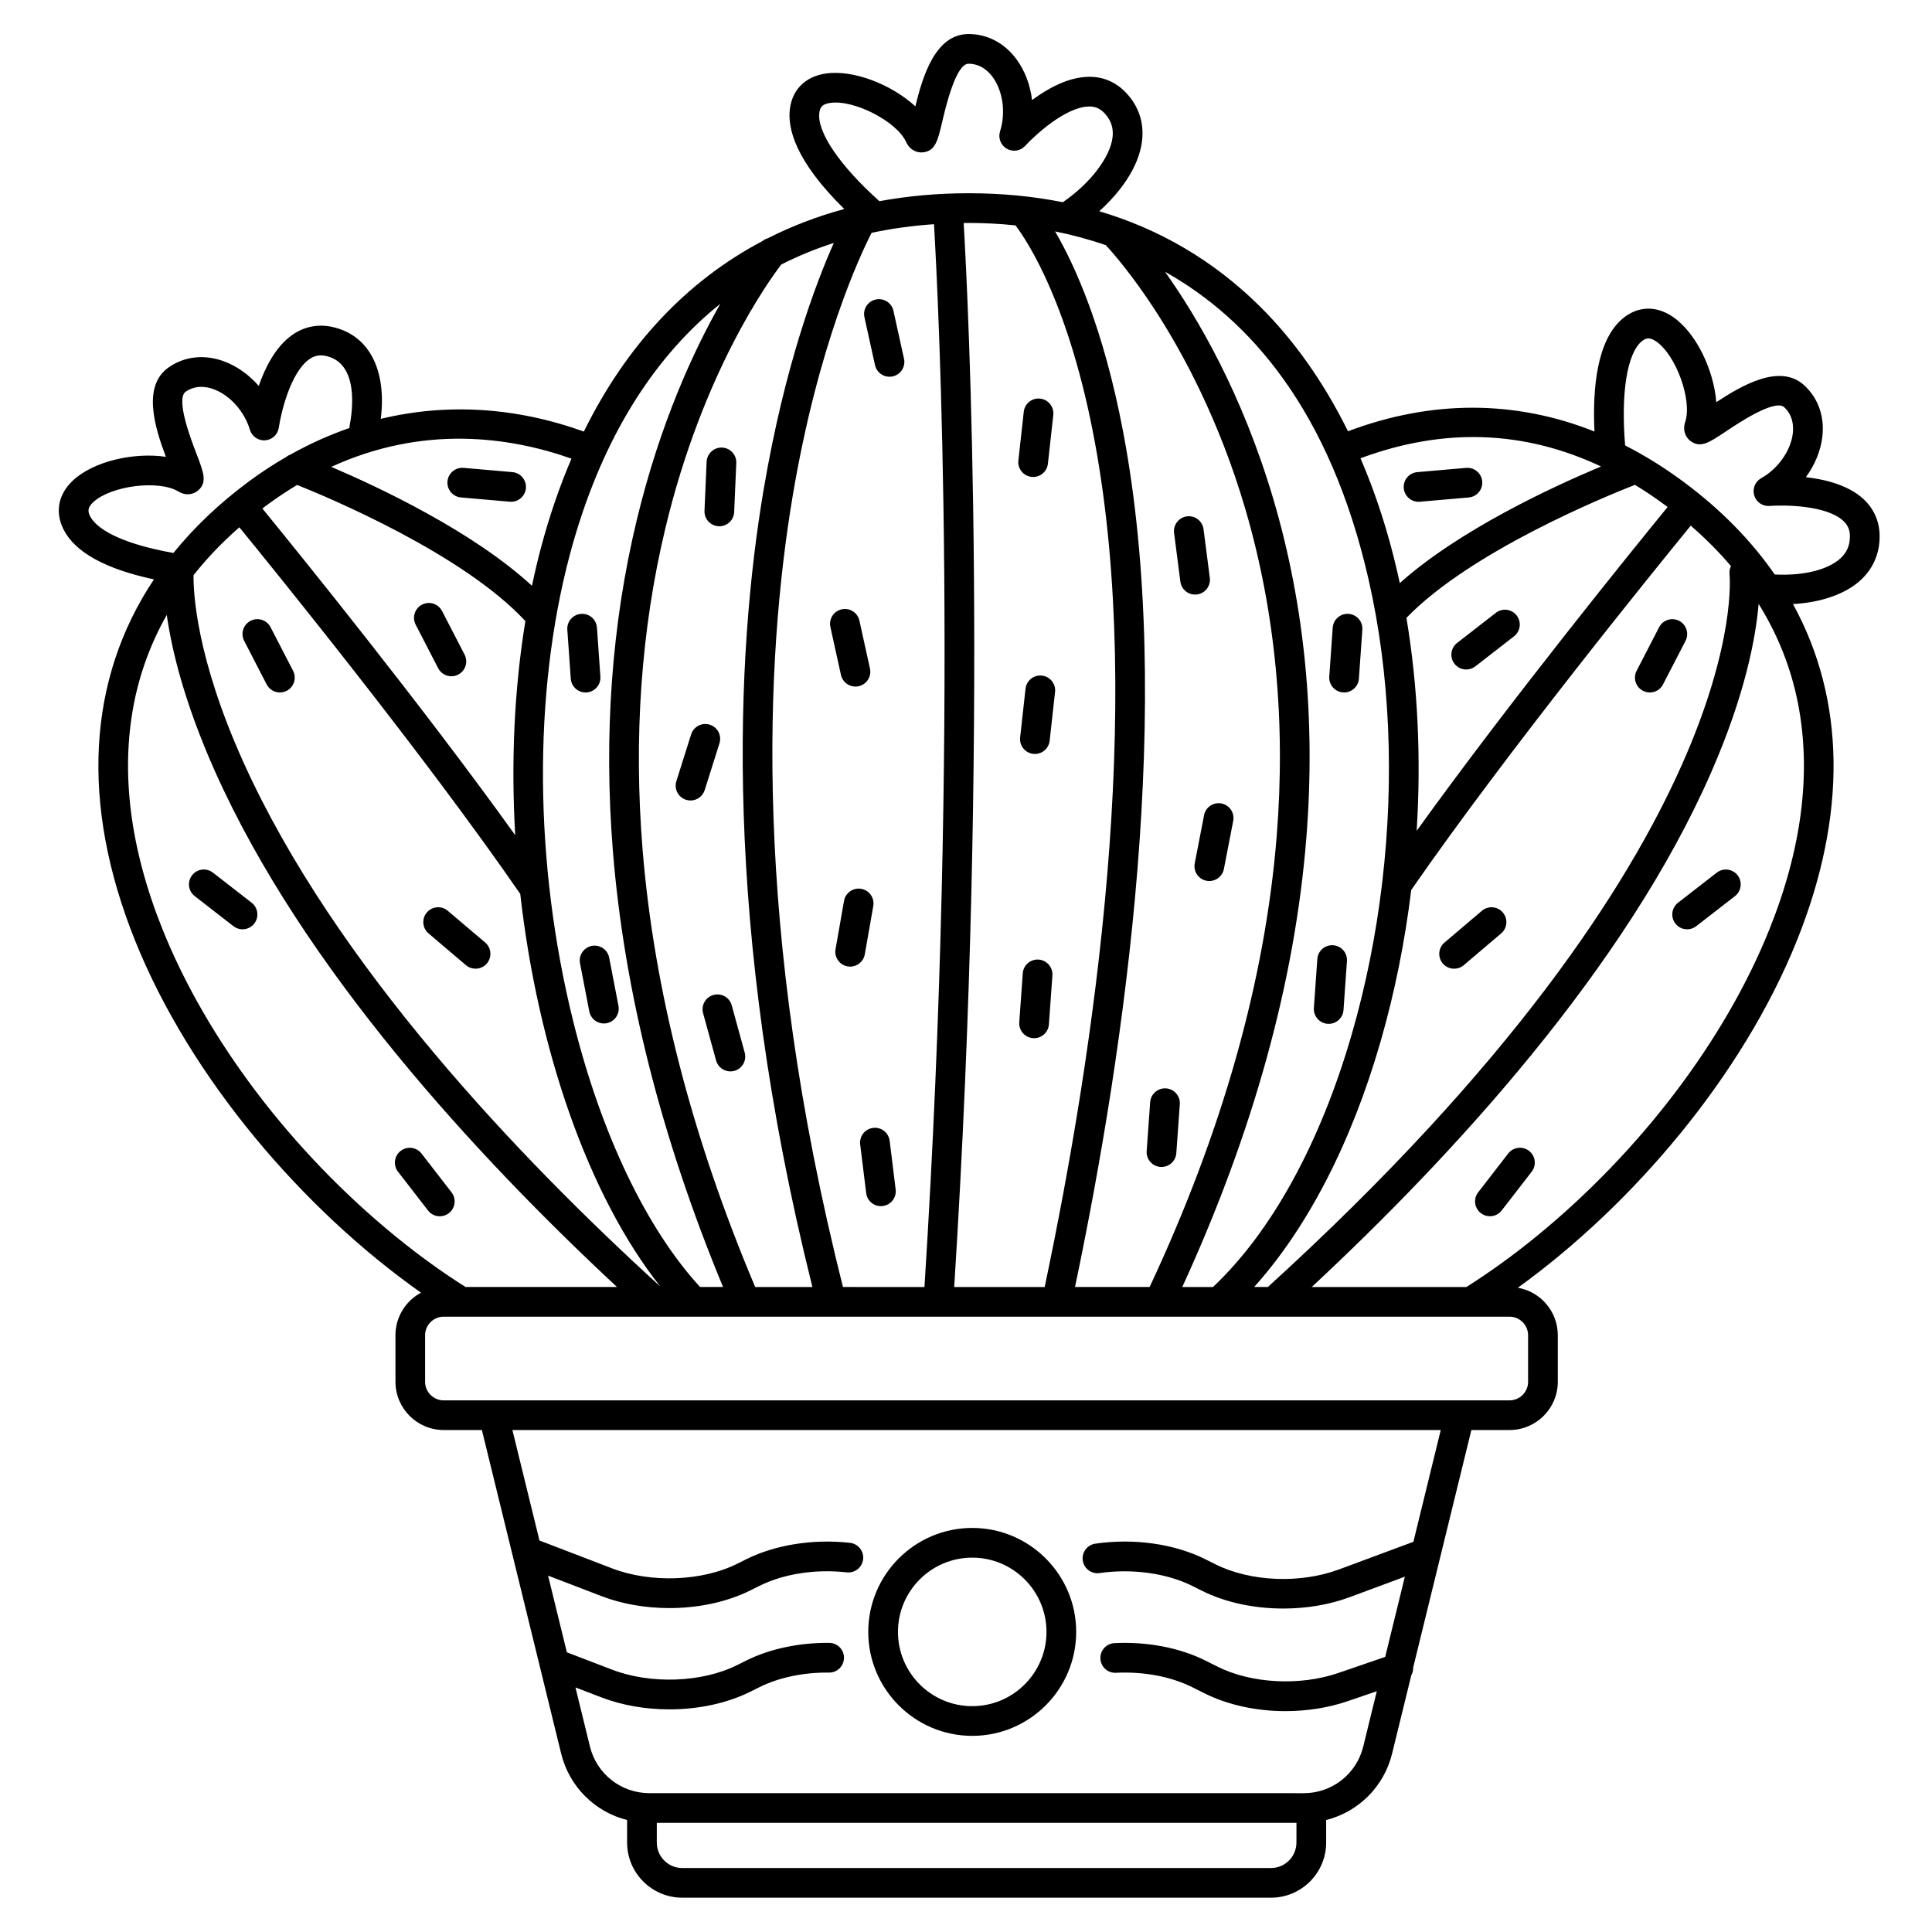 <?xml version="1.0" encoding="UTF-8"?>
<!-- Uploaded to: ICON Repo, www.svgrepo.com, Generator: ICON Repo Mixer Tools -->
<svg fill="#000000" width="800px" height="800px" version="1.1" viewBox="144 144 512 512" xmlns="http://www.w3.org/2000/svg">
 <g>
  <path d="m642.12 285.93c-0.051-3.832-1.566-7.207-4.383-9.766-3.965-3.606-9.965-5.113-15.156-5.707 2.344-3.207 3.898-6.906 4.348-10.625 0.648-5.363-1.027-10.211-4.719-13.656-6.402-5.969-16.473-0.133-23.379 4.406-0.648-8.492-5.293-18.344-11.473-22.59-4.43-3.047-9.262-2.914-13.25 0.359-6.926 5.688-8.102 18.582-7.559 30.004-20.953-8.355-43.125-8.43-65.316-0.062-6.434-13.02-14.391-24.312-23.695-33.438-12.039-11.809-26.172-20.117-42.23-24.875 5.519-4.973 10.543-11.668 11.355-18.711 0.559-4.816-0.934-9.23-4.316-12.758-2.648-2.766-6.047-4.238-9.863-4.152-5.359 0.066-10.773 3.055-14.977 6.164-0.477-3.941-1.859-7.707-4.07-10.734-3.191-4.367-7.723-6.769-12.773-6.769-8.754 0-12.137 11.137-14.086 19.168-6.266-5.766-16.387-9.797-23.797-8.691-5.32 0.797-8.762 4.188-9.445 9.305-0.695 5.203 1.453 13.859 14.406 26.594-7.148 1.93-13.918 4.523-20.289 7.758-0.512 0.145-0.996 0.398-1.422 0.75-20.027 10.566-36.035 27.57-47.305 50.465-18.082-6.508-36.395-7.574-53.816-3.363 1.613-13.094-3.18-22.312-12.945-24.383-3.75-0.793-7.375-0.059-10.492 2.121-4.391 3.074-7.184 8.594-8.906 13.527-2.613-2.992-5.879-5.324-9.41-6.582-5.094-1.812-10.188-1.246-14.355 1.598-7.234 4.93-3.758 16.039-0.848 23.773-8.426-1.234-19.059 1.125-24.562 6.219-3.949 3.652-4.883 8.395-2.566 13.008 3.043 6.059 11.109 10.508 23.969 13.258-17.641 26.461-19.578 59.418-5.004 95.711 14.605 36.371 44.449 71.223 75.777 93.32-4.023 2.156-6.769 6.402-6.769 11.277v12.332c0 7.055 5.738 12.793 12.793 12.793h10.113l21.004 85.73c2.164 8.832 8.984 15.484 17.477 17.621v5.965c0 8.059 6.559 14.617 14.621 14.617h156.02c8.062 0 14.621-6.559 14.621-14.617v-5.965c8.492-2.141 15.312-8.789 17.477-17.621l5.078-20.727c0.348-0.617 0.523-1.316 0.5-2.043l15.426-62.961h10.113c7.055 0 12.793-5.738 12.793-12.793v-12.332c0-6.297-4.582-11.535-10.582-12.586 30.656-22.148 59.629-56.352 73.949-92.012 13.395-33.359 12.832-63.895-1.039-89.164 7.512-0.43 13.961-2.668 17.973-6.387 3.324-3.078 5.047-7.152 4.984-11.773zm-39.777 10.273c0.086 0.703 6.856 71.301-122.34 188.86h-3.637c14.031-15.609 25.699-37.984 33.492-65.008 3.754-13.023 6.465-26.551 8.129-40.191 25.305-36.547 64.652-85.031 74.078-96.559 3.93 3.406 7.484 6.981 10.656 10.715-0.32 0.656-0.469 1.406-0.375 2.184zm-82.91 67.973c1.203-19.242 0.312-38.414-2.715-56.434 16.891-17.488 52.324-32.027 60.559-35.254 2.754 1.68 5.488 3.516 8.199 5.527 0.156 0.113 0.301 0.234 0.457 0.348-8.609 10.531-41.477 51.031-66.5 85.812zm48.855-96.551c-12.688 5.312-37.512 16.762-53.332 30.906-0.184-0.855-0.363-1.711-0.559-2.559-2.481-10.883-5.789-21.102-9.848-30.523 22.012-8.176 43.371-7.434 63.738 2.176zm-61.566 30.098c5.652 24.809 6.809 52.551 3.606 79.895-0.047 0.211-0.066 0.422-0.074 0.633-1.605 13.445-4.262 26.785-7.965 39.629-8.426 29.223-21.391 52.629-36.832 67.191h-8.145c18.789-40.938 29.863-80.98 32.887-119.07 2.488-31.383-0.438-61.516-8.699-89.562-8.289-28.141-20.164-48.336-28.766-60.426 22.391 12.566 43.727 36.648 53.988 81.711zm-56.648-71.586c7.066 10.859 16.965 28.863 24.012 52.973 7.914 27.09 10.688 56.227 8.242 86.594-3.066 38.055-14.379 78.188-33.629 119.28-0.012 0.027-0.02 0.055-0.031 0.082h-19.777c13.574-64.809 26.301-155.05 12.781-226.47-5.242-27.711-12.895-44.434-18.07-53.27 4.375 0.883 8.891 2.074 13.461 3.652 1.879 2.043 6.941 7.828 13.012 17.16zm-82.672 258.93c-24.094-95.305-20.566-166.54-13.344-209.55 6.75-40.219 17.883-63.879 20.922-69.812 5.301-1.137 10.82-1.895 16.539-2.289 1.176 20.102 6.914 133.09-2.527 281.66zm31.984-281.96c0.438-0.004 0.867-0.023 1.309-0.023 3.824 0 8 0.184 12.426 0.648 3.207 4.242 14.293 20.992 21.031 57.469 13.043 70.617 0.152 160.11-13.305 223.87h-23.973c9.395-148.26 3.723-261.18 2.512-281.96zm-38.25-29.266c0.18-1.348 0.711-2.246 2.809-2.559 6.344-0.961 17.676 4.859 20.195 10.359 1.027 2.242 2.949 2.879 4.414 2.742 3.32-0.332 3.973-3.117 5.16-8.168 0.887-3.793 3.594-15.324 6.949-15.324 3.164 0 5.231 1.922 6.41 3.535 2.727 3.734 3.508 9.512 1.953 14.375-0.562 1.762 0.176 3.676 1.777 4.606 1.602 0.926 3.629 0.613 4.879-0.75 2.633-2.879 10.797-10.359 16.902-10.43 1.66-0.039 2.926 0.531 4.078 1.73 1.754 1.832 2.465 3.926 2.18 6.406-0.617 5.336-5.992 12.316-13.184 17.227-7.906-1.582-16.23-2.379-24.961-2.379-8.25 0-16.129 0.723-23.652 2.106-10.523-9.441-16.594-18.355-15.91-23.477zm-10.078 40.246c4.434-2.242 9.07-4.148 13.914-5.707-4.848 10.875-13.059 32.656-18.59 65.32-7.371 43.543-11.047 115.43 12.914 211.37h-15.16c-16.766-39.68-26.805-78.656-29.836-115.84-2.422-29.711-0.402-58.359 6.008-85.148 9.949-41.617 27.574-65.863 30.75-69.992zm-20.75 14.324c1.488-1.359 3.023-2.648 4.582-3.902-6.969 12.27-15.902 31.441-22.129 57.254-6.668 27.633-8.801 57.156-6.34 87.754 2.988 37.168 12.82 76.027 29.195 115.55h-6.094c-14.117-15.387-26.168-40.336-33.656-70.586-10.309-41.656-10.637-86.598-0.902-123.3 7.082-26.672 18.969-47.789 35.344-62.762zm-107.57 44.102c8.355 3.34 44.004 18.262 60.492 36.086-3.004 18.328-3.805 37.633-2.691 56.734-24.816-34.609-57.812-75.316-67-86.566 0.328-0.25 0.645-0.5 0.977-0.75 2.75-2.039 5.492-3.863 8.223-5.504zm-15.305 11.227c10.098 12.363 49.312 60.746 74.293 96.949 0.039 0.059 0.094 0.102 0.141 0.156 4.648 41.23 18.02 79.992 37.133 104.1-37.332-33.992-86.316-85.332-110.52-139.02-12.582-27.91-13.25-45.172-13.188-49.496 3.519-4.457 7.57-8.688 12.137-12.688zm88.012-18.195c-3.141 7.344-5.852 15.203-8.082 23.609-0.879 3.312-1.672 6.68-2.387 10.086-15.605-14.383-40.445-26.074-53.184-31.516 24.387-11.16 47.145-8.004 63.652-2.18zm-127.59 15.207c-0.609-1.215-0.676-2.258 0.879-3.695 4.711-4.359 17.34-5.938 22.523-2.812 2.109 1.273 4.066 0.723 5.188-0.219 2.555-2.144 1.527-4.812-0.336-9.656-1.398-3.633-5.656-14.688-2.883-16.578 2.613-1.785 5.402-1.359 7.285-0.688 4.356 1.551 8.258 5.883 9.711 10.781 0.527 1.773 2.227 2.945 4.059 2.805 1.844-0.133 3.348-1.535 3.609-3.367 0.555-3.859 3.09-14.641 8.094-18.137 1.336-0.934 2.715-1.207 4.34-0.867 8.875 1.879 7.09 14.633 6.332 18.5-0.039 0.207-0.051 0.41-0.059 0.613-5.309 1.832-10.512 4.172-15.578 7.008-0.414 0.148-0.801 0.363-1.145 0.641-3.422 1.977-6.777 4.18-10.059 6.613-7.746 5.746-14.352 12.055-19.852 18.844-11.988-2.109-20.039-5.664-22.109-9.785zm19.234 109.57c-8.613-21.449-11.168-41.598-7.59-59.883 1.625-8.312 4.547-16.141 8.699-23.477 1.281 9.082 4.559 22.996 12.703 41.285 23.285 52.277 69.383 102.17 106.61 136.82h-40.133c-6.164-3.894-12.398-8.387-18.594-13.445-27.469-22.43-49.953-52.062-61.695-81.297zm300.48 241.98c0 3.719-3.027 6.746-6.746 6.746h-156.02c-3.723 0-6.746-3.027-6.746-6.746v-5.227h169.52zm30.996-79.707-19.684 7.312c-10.312 3.832-23.48 3.289-32.766-1.348l-2.648-1.32c-8.25-4.121-18.887-5.637-29.188-4.152-2.152 0.309-3.644 2.305-3.336 4.457 0.309 2.152 2.305 3.652 4.457 3.336 8.621-1.238 17.801 0.031 24.551 3.402l2.648 1.32c6.207 3.102 13.836 4.68 21.496 4.68 6.055 0 12.129-0.988 17.527-2.992l14.68-5.453-5.211 21.262-12.426 4.262c-10.152 3.481-22.98 2.82-31.926-1.648l-3.269-1.633c-6.828-3.41-15.387-5.059-24.109-4.637-2.172 0.105-3.848 1.949-3.742 4.121 0.105 2.168 1.918 3.848 4.121 3.742 7.387-0.359 14.574 1 20.211 3.816l3.269 1.633c6.246 3.121 13.82 4.715 21.449 4.715 5.66 0 11.352-0.879 16.551-2.66l7.648-2.621-3.59 14.66c-1.785 7.277-8.262 12.363-15.754 12.363l-173.43-0.008c-7.492 0-13.973-5.082-15.754-12.363l-3.836-15.652 6.918 2.652c5.519 2.117 11.746 3.16 17.961 3.16 7.641 0 15.254-1.582 21.477-4.688l2.394-1.195c5.137-2.562 11.676-3.938 18.438-3.867 2.188 0.031 3.953-1.723 3.977-3.894 0.023-2.172-1.723-3.953-3.894-3.977-7.973-0.082-15.805 1.586-22.035 4.695l-2.394 1.195c-9.281 4.633-22.895 5.137-33.102 1.219l-12.016-4.609-4.981-20.32 14.176 5.438c5.519 2.117 11.746 3.16 17.961 3.16 7.641 0 15.254-1.582 21.477-4.688l2.394-1.195c6.414-3.203 14.852-4.508 23.137-3.582 2.172 0.242 4.109-1.316 4.348-3.477 0.242-2.16-1.316-4.109-3.477-4.348-9.754-1.086-19.789 0.5-27.527 4.363l-2.394 1.195c-9.281 4.633-22.895 5.137-33.102 1.219l-19.258-7.387c-0.004-0.004-0.012-0.004-0.016-0.004l-7.172-29.277h246.02zm30.395-54.738v12.332c0 2.711-2.207 4.922-4.922 4.922h-282.46c-2.711 0-4.922-2.207-4.922-4.922v-12.332c0-2.711 2.207-4.922 4.922-4.922h282.46c2.715 0.004 4.922 2.211 4.922 4.922zm63.934-107.53c-11.738 29.238-34.227 58.867-61.691 81.297-6.191 5.059-12.426 9.551-18.59 13.445h-40.988c37.215-34.645 83.168-84.465 105.89-136.46 9.07-20.762 11.801-35.84 12.539-44.566 5.09 8.164 8.594 16.973 10.438 26.402 3.574 18.285 1.02 38.434-7.594 59.883zm18.883-98.391c-3.34 3.098-9.93 4.699-17.457 4.309-6.223-8.996-14.281-17.223-24.16-24.551-5.059-3.754-10.223-6.965-15.48-9.645-1.164-13.855 0.508-24.402 4.418-27.613 1.051-0.863 2.055-1.152 3.797 0.043 5.293 3.637 9.609 15.609 7.703 21.352-0.777 2.34 0.191 4.125 1.359 5.012 2.656 2.023 5.031 0.43 9.344-2.457 3.234-2.164 13.078-8.754 15.535-6.461 2.312 2.16 2.512 4.973 2.273 6.957-0.555 4.59-3.922 9.352-8.379 11.844-1.613 0.902-2.379 2.809-1.84 4.578 0.539 1.77 2.238 2.93 4.078 2.781 3.887-0.312 14.961-0.211 19.473 3.902 1.207 1.098 1.777 2.383 1.801 4.043 0.035 2.406-0.77 4.336-2.465 5.906z"/>
  <path d="m401.65 604.02c15.191 0 27.551-12.359 27.551-27.551s-12.359-27.551-27.551-27.551c-15.191 0-27.551 12.359-27.551 27.551s12.359 27.551 27.551 27.551zm0-47.23c10.852 0 19.68 8.828 19.68 19.68 0 10.852-8.828 19.68-19.68 19.68-10.852 0-19.68-8.828-19.68-19.68 0-10.852 8.828-19.68 19.68-19.68z"/>
  <path d="m420.12 323.04c-2.164-0.242-4.106 1.32-4.344 3.481l-1.43 12.918c-0.238 2.16 1.32 4.106 3.481 4.344 0.148 0.016 0.293 0.023 0.438 0.023 1.98 0 3.684-1.488 3.906-3.504l1.43-12.918c0.238-2.156-1.32-4.106-3.481-4.344z"/>
  <path d="m370.7 325.95c0.281 0 0.566-0.031 0.852-0.094 2.121-0.469 3.465-2.566 2.996-4.691l-2.797-12.691c-0.469-2.125-2.566-3.461-4.691-2.996-2.121 0.469-3.465 2.566-2.996 4.691l2.797 12.691c0.402 1.84 2.031 3.09 3.84 3.09z"/>
  <path d="m417.36 270.38c0.148 0.016 0.293 0.023 0.438 0.023 1.98 0 3.684-1.488 3.906-3.504l1.43-12.918c0.238-2.16-1.32-4.106-3.481-4.344-2.168-0.242-4.106 1.32-4.344 3.481l-1.43 12.918c-0.238 2.16 1.316 4.106 3.481 4.344z"/>
  <path d="m383.57 239.06-2.797-12.691c-0.469-2.125-2.57-3.461-4.691-2.996-2.121 0.469-3.465 2.566-2.996 4.691l2.797 12.691c0.406 1.84 2.031 3.09 3.84 3.09 0.281 0 0.566-0.031 0.852-0.094 2.125-0.469 3.465-2.566 2.996-4.691z"/>
  <path d="m373.18 396.91 2.25-12.801c0.375-2.141-1.055-4.184-3.195-4.559s-4.184 1.055-4.559 3.195l-2.25 12.801c-0.375 2.141 1.055 4.184 3.195 4.559 0.23 0.039 0.461 0.059 0.688 0.059 1.875 0 3.535-1.344 3.871-3.254z"/>
  <path d="m379.77 446.33c-0.266-2.156-2.227-3.699-4.387-3.426-2.156 0.266-3.691 2.231-3.426 4.387l1.59 12.898c0.246 1.992 1.941 3.453 3.902 3.453 0.16 0 0.324-0.008 0.484-0.031 2.156-0.266 3.691-2.231 3.426-4.387z"/>
  <path d="m419.25 398.3c-2.164-0.156-4.051 1.477-4.207 3.648l-0.926 12.965c-0.156 2.168 1.477 4.051 3.648 4.207 0.094 0.008 0.188 0.008 0.285 0.008 2.047 0 3.773-1.582 3.922-3.656l0.926-12.965c0.152-2.168-1.48-4.051-3.648-4.207z"/>
  <path d="m451.53 453.25c0.094 0.008 0.188 0.008 0.285 0.008 2.047 0 3.773-1.582 3.922-3.656l0.926-12.965c0.156-2.168-1.477-4.051-3.648-4.207-2.152-0.148-4.051 1.477-4.207 3.648l-0.926 12.965c-0.156 2.168 1.477 4.055 3.648 4.207z"/>
  <path d="m463.09 360.04-2.473 12.758c-0.414 2.133 0.98 4.199 3.113 4.613 0.254 0.051 0.504 0.074 0.754 0.074 1.848 0 3.496-1.309 3.859-3.188l2.473-12.758c0.414-2.133-0.98-4.199-3.113-4.613-2.144-0.414-4.199 0.98-4.613 3.113z"/>
  <path d="m536.72 385.37-9.91 8.41c-1.656 1.406-1.863 3.891-0.453 5.547 0.777 0.918 1.887 1.391 3.004 1.391 0.902 0 1.805-0.305 2.543-0.934l9.91-8.41c1.656-1.406 1.863-3.891 0.453-5.547-1.406-1.66-3.891-1.863-5.547-0.457z"/>
  <path d="m588.99 308.53c-1.93-0.996-4.305-0.242-5.305 1.691l-5.965 11.547c-0.996 1.93-0.242 4.305 1.691 5.305 0.578 0.301 1.195 0.441 1.805 0.441 1.426 0 2.801-0.777 3.5-2.129l5.965-11.547c0.996-1.938 0.238-4.312-1.691-5.309z"/>
  <path d="m540.41 306.41-10.262 7.973c-1.715 1.332-2.027 3.805-0.691 5.523 0.777 1 1.938 1.52 3.109 1.52 0.844 0 1.695-0.27 2.41-0.828l10.262-7.973c1.715-1.332 2.027-3.805 0.691-5.523-1.328-1.715-3.801-2.027-5.519-0.691z"/>
  <path d="m519.93 276.98c0.113 0 0.23-0.004 0.348-0.016l12.949-1.129c2.164-0.188 3.769-2.098 3.578-4.266-0.188-2.164-2.102-3.758-4.266-3.578l-12.949 1.129c-2.164 0.188-3.769 2.098-3.578 4.266 0.184 2.051 1.902 3.594 3.918 3.594z"/>
  <path d="m598.96 375.26-10.266 7.973c-1.715 1.332-2.027 3.805-0.695 5.523 0.777 1 1.938 1.52 3.113 1.52 0.844 0 1.695-0.27 2.41-0.828l10.266-7.973c1.715-1.332 2.027-3.805 0.695-5.523-1.336-1.711-3.809-2.023-5.523-0.691z"/>
  <path d="m549.21 448.99c-1.719-1.332-4.191-1.016-5.523 0.703l-7.953 10.277c-1.332 1.719-1.016 4.191 0.703 5.523 0.719 0.555 1.566 0.824 2.406 0.824 1.176 0 2.34-0.523 3.117-1.527l7.953-10.277c1.332-1.723 1.016-4.191-0.703-5.523z"/>
  <path d="m456.81 298.14c0.258 1.984 1.949 3.43 3.898 3.43 0.168 0 0.34-0.012 0.508-0.031 2.156-0.277 3.676-2.25 3.398-4.406l-1.664-12.891c-0.277-2.156-2.254-3.684-4.406-3.398-2.156 0.277-3.676 2.25-3.398 4.406z"/>
  <path d="m499.92 327.5c0.094 0.008 0.188 0.008 0.281 0.008 2.047 0 3.777-1.586 3.922-3.66l0.914-12.965c0.152-2.168-1.48-4.051-3.648-4.203-2.168-0.145-4.051 1.48-4.203 3.648l-0.914 12.965c-0.156 2.172 1.48 4.055 3.648 4.207z"/>
  <path d="m495.84 415.32c0.094 0.008 0.188 0.008 0.281 0.008 2.047 0 3.777-1.586 3.922-3.66l0.914-12.965c0.152-2.168-1.48-4.051-3.648-4.203-2.176-0.148-4.051 1.484-4.203 3.648l-0.914 12.965c-0.152 2.172 1.48 4.051 3.648 4.207z"/>
  <path d="m333.08 407.67c-2.098 0.574-3.328 2.742-2.754 4.836l3.441 12.531c0.48 1.746 2.066 2.894 3.793 2.894 0.344 0 0.695-0.047 1.043-0.141 2.098-0.574 3.328-2.742 2.754-4.836l-3.441-12.531c-0.57-2.098-2.738-3.324-4.836-2.754z"/>
  <path d="m325.81 355.95c0.395 0.125 0.793 0.184 1.188 0.184 1.672 0 3.223-1.074 3.754-2.754l3.914-12.395c0.656-2.074-0.496-4.285-2.57-4.938-2.07-0.656-4.281 0.496-4.938 2.57l-3.914 12.395c-0.656 2.074 0.492 4.285 2.566 4.938z"/>
  <path d="m267.48 399.78c0.738 0.629 1.645 0.934 2.543 0.934 1.117 0 2.223-0.473 3.004-1.391 1.406-1.656 1.203-4.141-0.453-5.547l-9.91-8.41c-1.656-1.406-4.141-1.203-5.547 0.453s-1.203 4.141 0.453 5.547z"/>
  <path d="m214.67 325.38c0.699 1.355 2.074 2.129 3.5 2.129 0.609 0 1.227-0.141 1.805-0.441 1.93-0.996 2.688-3.371 1.691-5.305l-5.965-11.547c-0.996-1.934-3.371-2.691-5.305-1.691-1.93 0.996-2.688 3.371-1.691 5.305z"/>
  <path d="m260.12 321.09c0.699 1.355 2.074 2.129 3.5 2.129 0.609 0 1.227-0.141 1.805-0.441 1.93-0.996 2.688-3.371 1.691-5.305l-5.965-11.547c-1-1.934-3.371-2.691-5.305-1.691-1.93 0.996-2.688 3.371-1.691 5.305z"/>
  <path d="m266.16 275.83 12.945 1.129c0.117 0.008 0.23 0.016 0.348 0.016 2.019 0 3.738-1.547 3.918-3.594 0.188-2.164-1.414-4.074-3.578-4.266l-12.945-1.129c-2.148-0.188-4.074 1.414-4.266 3.578-0.188 2.168 1.414 4.078 3.578 4.266z"/>
  <path d="m210.69 383.23-10.262-7.973c-1.719-1.332-4.191-1.02-5.523 0.695-1.332 1.719-1.023 4.191 0.695 5.523l10.262 7.973c0.719 0.559 1.566 0.828 2.41 0.828 1.176 0 2.336-0.523 3.113-1.52 1.332-1.719 1.02-4.191-0.695-5.527z"/>
  <path d="m263.66 459.98-7.953-10.277c-1.328-1.719-3.801-2.035-5.523-0.703-1.719 1.328-2.035 3.801-0.703 5.523l7.953 10.277c0.777 1.004 1.938 1.527 3.117 1.527 0.84 0 1.688-0.27 2.406-0.824 1.719-1.332 2.035-3.805 0.703-5.523z"/>
  <path d="m334.46 283.46c0.059 0.004 0.117 0.004 0.172 0.004 2.094 0 3.84-1.652 3.93-3.766l0.562-12.984c0.094-2.172-1.59-4.008-3.762-4.102-2.141-0.094-4.008 1.59-4.102 3.762l-0.562 12.984c-0.098 2.172 1.586 4.008 3.762 4.102z"/>
  <path d="m295.26 323.85c0.145 2.074 1.875 3.66 3.922 3.66 0.094 0 0.188-0.004 0.281-0.008 2.168-0.152 3.801-2.035 3.648-4.203l-0.914-12.965c-0.152-2.168-2.016-3.812-4.203-3.648-2.168 0.152-3.801 2.035-3.648 4.203z"/>
  <path d="m300.83 394.67c-2.133 0.414-3.531 2.477-3.121 4.609l2.461 12.762c0.363 1.883 2.012 3.191 3.859 3.191 0.246 0 0.5-0.023 0.75-0.07 2.133-0.414 3.531-2.477 3.121-4.609l-2.461-12.762c-0.41-2.137-2.484-3.523-4.609-3.121z"/>
 </g>
</svg>